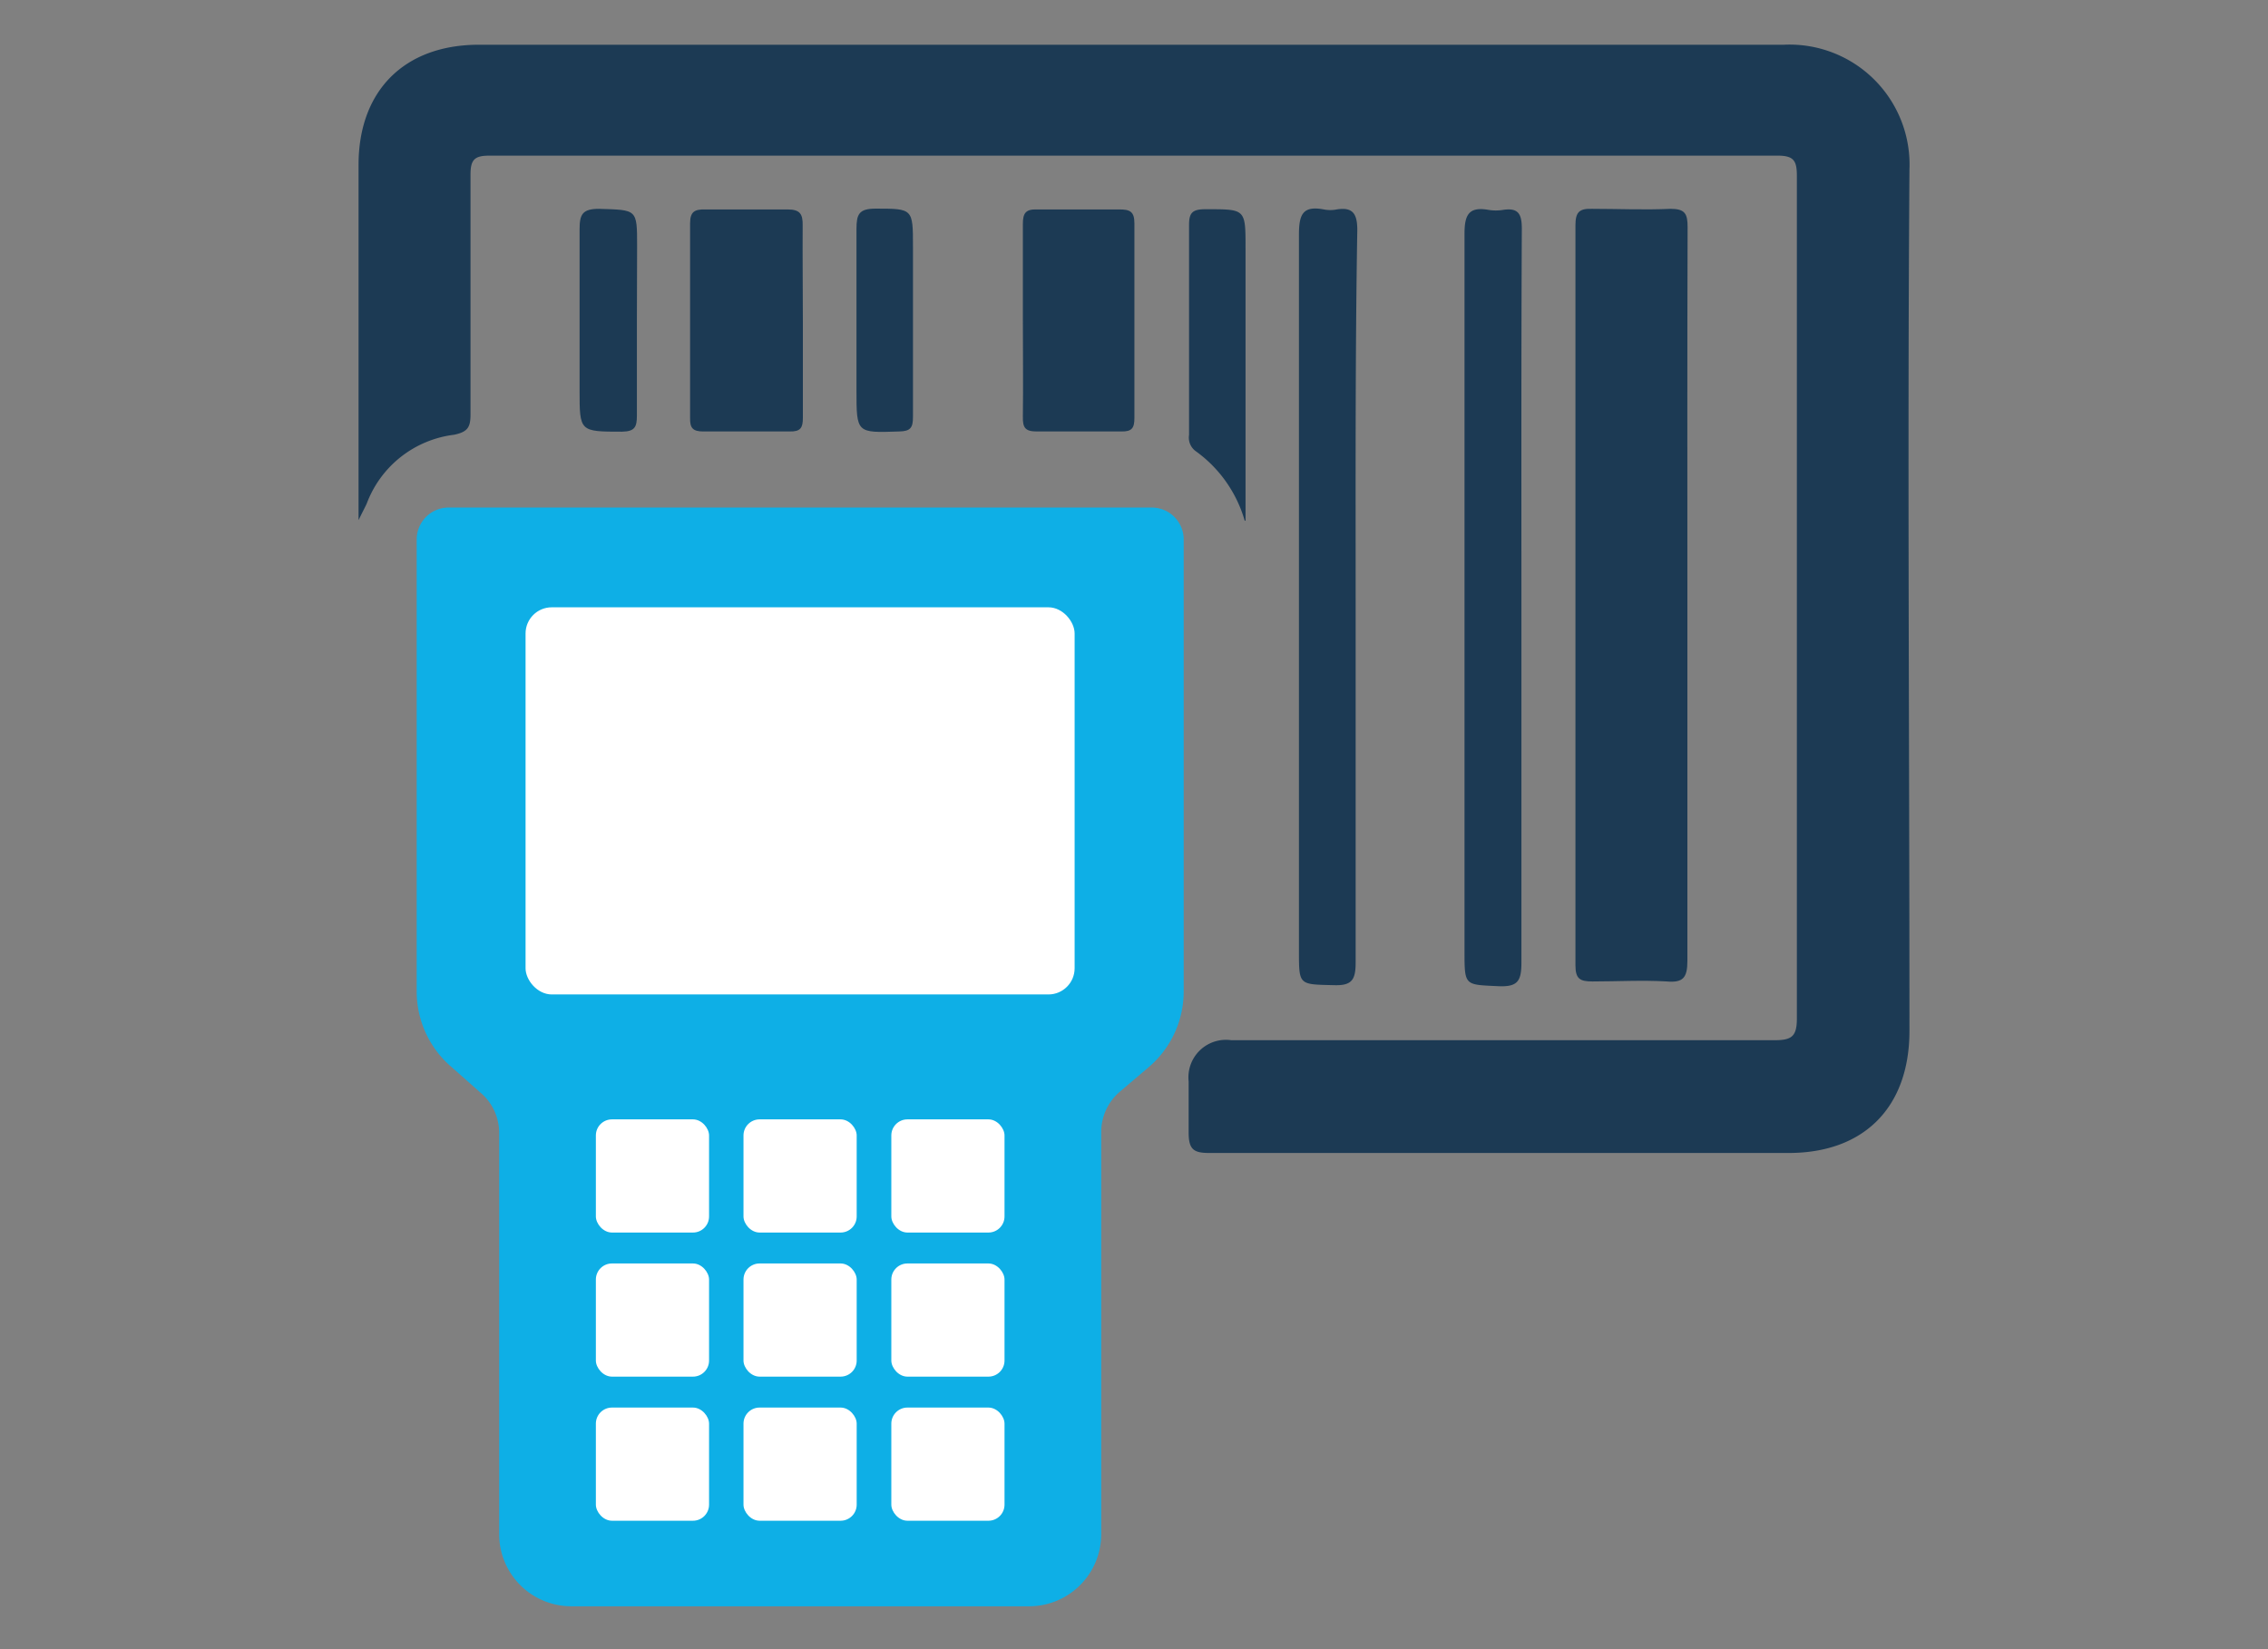 <svg xmlns="http://www.w3.org/2000/svg" id="Layer_1" data-name="Layer 1" viewBox="0 0 110 80"><rect x="0" y="0" width="110" height="80" fill="#808080" stroke="none"/><defs><style>.cls-1{fill:#1c3a54;}.cls-2{fill:#0eafe6;}.cls-3{fill:#fff;}</style></defs><title>Iconos Instalaciones</title><path class="cls-1" d="M17.39,25.23V8c0-3.6,2.22-5.83,5.84-5.83,21.09,0,42.19,0,63.29,0a5.82,5.82,0,0,1,6.09,6.06c-.1,13.93,0,27.85,0,41.78,0,3.69-2.19,5.92-5.86,5.92-9.37,0-18.73,0-28.1,0-.76,0-1-.17-1-1s0-1.64,0-2.47a1.82,1.82,0,0,1,2.07-2c8.79,0,17.57,0,26.35,0,.84,0,1.08-.19,1.08-1.06q0-20.43,0-40.85c0-.74-.13-1-.94-1q-31.23,0-62.46,0c-.71,0-.93.17-.93.91,0,3.87,0,7.75,0,11.63,0,.61-.11.86-.8,1a5.2,5.2,0,0,0-4.23,3.33C17.73,24.56,17.62,24.76,17.39,25.23Z"></path><path class="cls-1" d="M81.84,28.83c0,5.92,0,11.85,0,17.78,0,.82-.21,1.07-1,1-1.2-.07-2.4,0-3.6,0-.61,0-.83-.12-.83-.79q0-17.94,0-35.88c0-.65.18-.83.81-.81,1.26,0,2.54.06,3.8,0,.71,0,.83.24.83.89C81.83,17,81.84,22.9,81.84,28.83Z"></path><path class="cls-1" d="M65.75,29c0,5.9,0,11.8,0,17.7,0,.84-.19,1.12-1.06,1.09C63,47.75,63,47.8,63,46.15,63,34.56,63,23,63,11.38c0-1,.2-1.41,1.21-1.22a1.62,1.62,0,0,0,.62,0c.79-.13,1,.22,1,1C65.73,17.1,65.75,23.06,65.75,29Z"></path><path class="cls-1" d="M73.79,29c0,5.9,0,11.8,0,17.7,0,.89-.18,1.18-1.11,1.14-1.65-.08-1.65,0-1.65-1.71q0-17.4,0-34.78c0-.91.19-1.34,1.16-1.17a2.17,2.17,0,0,0,.72,0c.74-.11.9.21.9.92C73.78,17,73.79,23,73.79,29Z"></path><path class="cls-1" d="M38.94,15.65c0,1.54,0,3.08,0,4.62,0,.48-.11.67-.63.66q-2.1,0-4.2,0c-.51,0-.65-.17-.64-.65q0-4.73,0-9.45c0-.57.23-.68.73-.67,1.34,0,2.67,0,4,0,.61,0,.74.23.73.78C38.92,12.51,38.94,14.08,38.94,15.65Z"></path><path class="cls-1" d="M49.61,15.5c0-1.54,0-3.09,0-4.63,0-.51.12-.73.68-.71,1.34,0,2.67,0,4,0,.5,0,.73.09.73.67q0,4.72,0,9.45c0,.48-.12.66-.63.65-1.37,0-2.74,0-4.11,0-.56,0-.68-.19-.67-.71C49.63,18.65,49.61,17.07,49.61,15.5Z"></path><path class="cls-1" d="M60.37,25.26A6.29,6.29,0,0,0,58,21.89a.81.81,0,0,1-.33-.79c0-3.4,0-6.79,0-10.19,0-.57.15-.75.74-.76,2,0,2-.05,2,1.88V25.26Z"></path><path class="cls-1" d="M30.89,15.54c0,1.54,0,3.08,0,4.62,0,.55-.1.77-.72.78-2.06,0-2.06,0-2.06-2,0-2.61,0-5.21,0-7.81,0-.74.14-1,.95-1,1.84.06,1.84,0,1.84,1.8Z"></path><path class="cls-1" d="M44.28,15.49c0,1.58,0,3.15,0,4.73,0,.52-.11.7-.67.71-2.07.07-2.07.09-2.07-2,0-2.6,0-5.21,0-7.81,0-.72.11-1,.93-1,1.81,0,1.81,0,1.81,1.85Z"></path><path class="cls-2" d="M55.85,24.62H21.77a1.55,1.55,0,0,0-1.56,1.55V48.1a4.82,4.82,0,0,0,1.7,3.67L23.3,53a2.55,2.55,0,0,1,.91,1.95V74.42a3.5,3.5,0,0,0,3.5,3.5h22.2a3.5,3.5,0,0,0,3.5-3.5V54.91a2.57,2.57,0,0,1,.9-1.95l1.4-1.19a4.82,4.82,0,0,0,1.7-3.67V26.17A1.55,1.55,0,0,0,55.85,24.62Z"></path><rect class="cls-3" x="25.49" y="29.46" width="26.63" height="18.78" rx="1.27" ry="1.27"></rect><rect class="cls-3" x="28.9" y="54.3" width="5.49" height="5.49" rx="0.78" ry="0.78"></rect><rect class="cls-3" x="36.06" y="54.3" width="5.49" height="5.49" rx="0.78" ry="0.78"></rect><rect class="cls-3" x="43.23" y="54.3" width="5.49" height="5.49" rx="0.78" ry="0.78"></rect><rect class="cls-3" x="28.9" y="61.29" width="5.49" height="5.49" rx="0.78" ry="0.78"></rect><rect class="cls-3" x="36.06" y="61.29" width="5.49" height="5.49" rx="0.78" ry="0.78"></rect><rect class="cls-3" x="43.23" y="61.29" width="5.49" height="5.49" rx="0.78" ry="0.78"></rect><rect class="cls-3" x="28.9" y="68.28" width="5.49" height="5.49" rx="0.78" ry="0.78"></rect><rect class="cls-3" x="36.06" y="68.28" width="5.49" height="5.49" rx="0.78" ry="0.78"></rect><rect class="cls-3" x="43.23" y="68.28" width="5.49" height="5.49" rx="0.78" ry="0.78"></rect></svg>